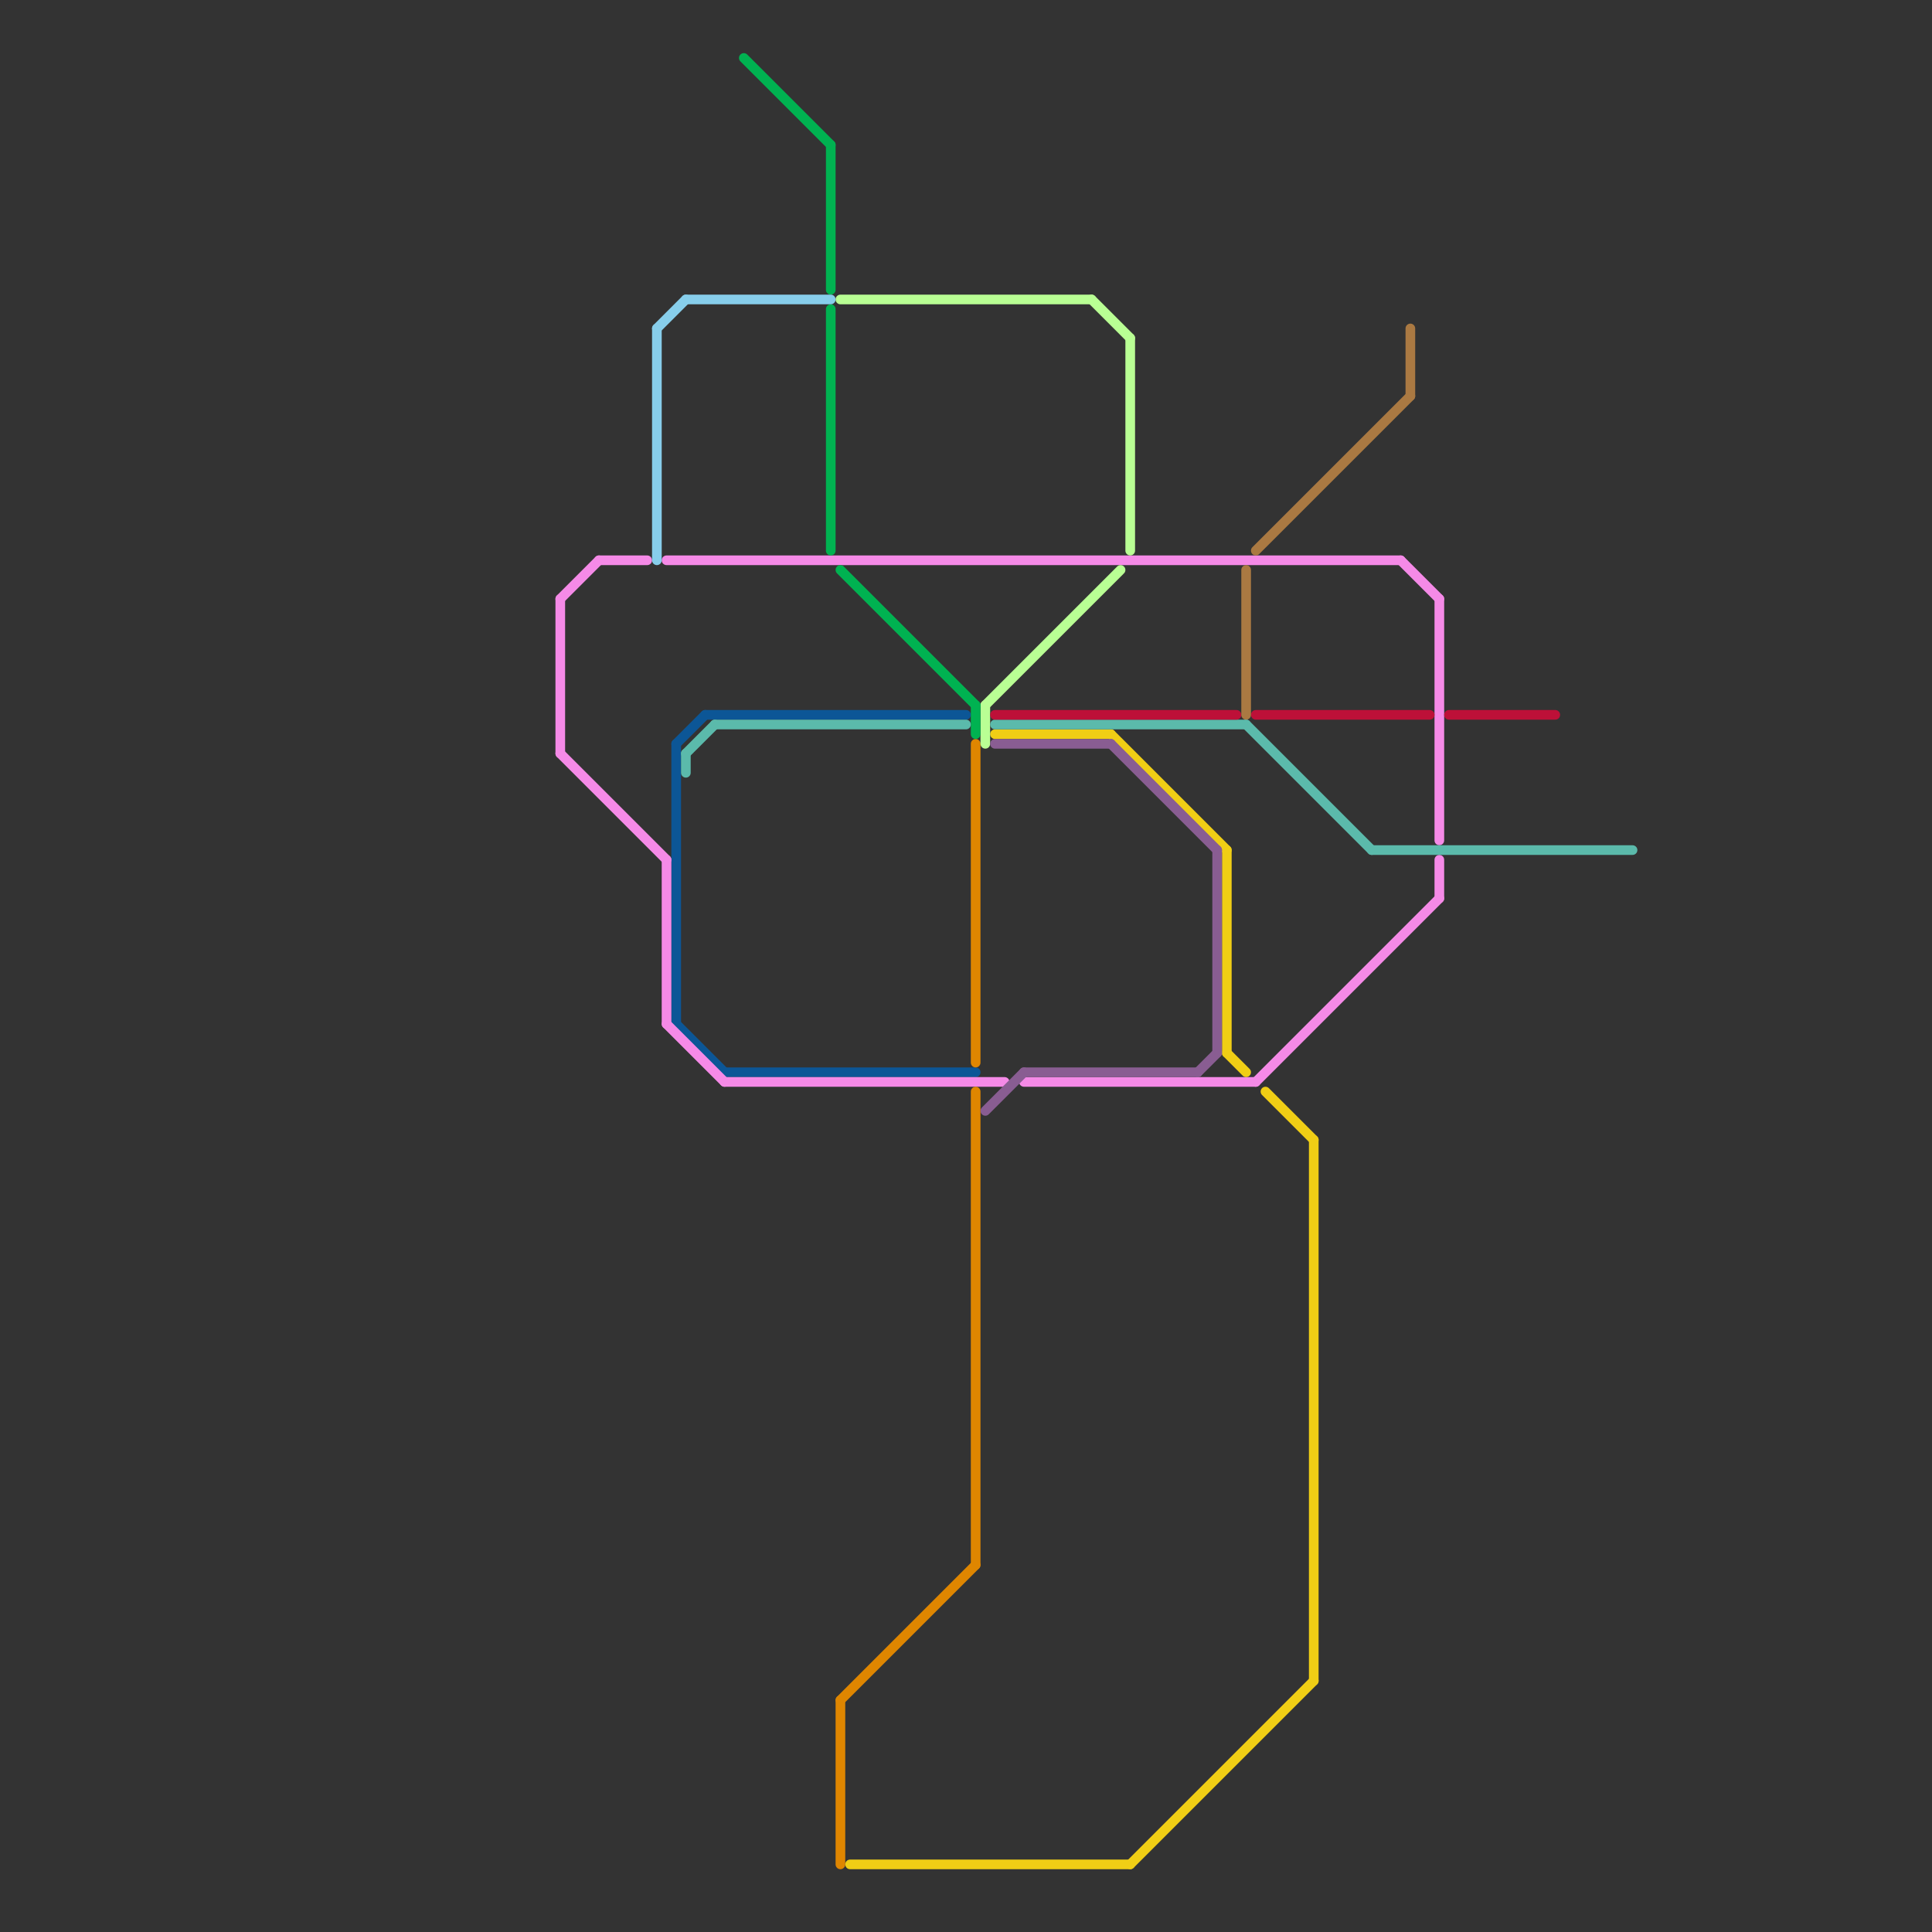 
<svg version="1.1" xmlns="http://www.w3.org/2000/svg" viewBox="0 0 200 200">
<rect x="0" y="0" width="200" height="200" fill="#333333" stroke="none"/>
<style>text { font: 1px Helvetica; font-weight: 600; white-space: pre; dominant-baseline: central; } line { stroke-width: 1; fill: none; stroke-linecap: round; stroke-linejoin: round; } .c0 { stroke: #0c5696 } .c1 { stroke: #f58ae7 } .c2 { stroke: #df8600 } .c3 { stroke: #f0ce15 } .c4 { stroke: #b9ff94 } .c5 { stroke: #00b251 } .c6 { stroke: #5bbaab } .c7 { stroke: #895d92 } .c8 { stroke: #bd1038 } .c9 { stroke: #aa7942 } .c10 { stroke: #87ceeb }</style><defs><g id="wm-xf"><circle r="1.2" fill="#000"/><circle r="0.9" fill="#fff"/><circle r="0.6" fill="#000"/><circle r="0.3" fill="#fff"/></g><g id="wm"><circle r="0.6" fill="#000"/><circle r="0.3" fill="#fff"/></g></defs><line class="c0" x1="70" y1="106" x2="75" y2="111"/><line class="c0" x1="73" y1="74" x2="100" y2="74"/><line class="c0" x1="70" y1="77" x2="70" y2="106"/><line class="c0" x1="75" y1="111" x2="101" y2="111"/><line class="c0" x1="70" y1="77" x2="73" y2="74"/><line class="c1" x1="58" y1="62" x2="58" y2="78"/><line class="c1" x1="149" y1="62" x2="149" y2="87"/><line class="c1" x1="62" y1="58" x2="67" y2="58"/><line class="c1" x1="145" y1="58" x2="149" y2="62"/><line class="c1" x1="106" y1="112" x2="130" y2="112"/><line class="c1" x1="69" y1="58" x2="145" y2="58"/><line class="c1" x1="149" y1="89" x2="149" y2="93"/><line class="c1" x1="75" y1="112" x2="104" y2="112"/><line class="c1" x1="69" y1="89" x2="69" y2="106"/><line class="c1" x1="130" y1="112" x2="149" y2="93"/><line class="c1" x1="69" y1="106" x2="75" y2="112"/><line class="c1" x1="58" y1="62" x2="62" y2="58"/><line class="c1" x1="58" y1="78" x2="69" y2="89"/><line class="c2" x1="101" y1="113" x2="101" y2="162"/><line class="c2" x1="87" y1="176" x2="101" y2="162"/><line class="c2" x1="101" y1="77" x2="101" y2="110"/><line class="c2" x1="87" y1="176" x2="87" y2="193"/><line class="c3" x1="117" y1="193" x2="136" y2="174"/><line class="c3" x1="131" y1="113" x2="136" y2="118"/><line class="c3" x1="127" y1="88" x2="127" y2="109"/><line class="c3" x1="115" y1="76" x2="127" y2="88"/><line class="c3" x1="103" y1="76" x2="115" y2="76"/><line class="c3" x1="127" y1="109" x2="129" y2="111"/><line class="c3" x1="88" y1="193" x2="117" y2="193"/><line class="c3" x1="136" y1="118" x2="136" y2="174"/><line class="c4" x1="113" y1="31" x2="117" y2="35"/><line class="c4" x1="87" y1="31" x2="113" y2="31"/><line class="c4" x1="102" y1="73" x2="102" y2="77"/><line class="c4" x1="102" y1="73" x2="116" y2="59"/><line class="c4" x1="117" y1="35" x2="117" y2="57"/><line class="c5" x1="86" y1="15" x2="86" y2="30"/><line class="c5" x1="101" y1="73" x2="101" y2="76"/><line class="c5" x1="87" y1="59" x2="101" y2="73"/><line class="c5" x1="77" y1="6" x2="86" y2="15"/><line class="c5" x1="86" y1="32" x2="86" y2="57"/><line class="c6" x1="103" y1="75" x2="129" y2="75"/><line class="c6" x1="129" y1="75" x2="142" y2="88"/><line class="c6" x1="74" y1="75" x2="100" y2="75"/><line class="c6" x1="71" y1="78" x2="74" y2="75"/><line class="c6" x1="142" y1="88" x2="169" y2="88"/><line class="c6" x1="71" y1="78" x2="71" y2="80"/><line class="c7" x1="115" y1="77" x2="126" y2="88"/><line class="c7" x1="103" y1="77" x2="115" y2="77"/><line class="c7" x1="106" y1="111" x2="124" y2="111"/><line class="c7" x1="102" y1="115" x2="106" y2="111"/><line class="c7" x1="124" y1="111" x2="126" y2="109"/><line class="c7" x1="126" y1="88" x2="126" y2="109"/><line class="c8" x1="103" y1="74" x2="128" y2="74"/><line class="c8" x1="130" y1="74" x2="148" y2="74"/><line class="c8" x1="150" y1="74" x2="161" y2="74"/><line class="c9" x1="146" y1="34" x2="146" y2="41"/><line class="c9" x1="129" y1="59" x2="129" y2="74"/><line class="c9" x1="130" y1="57" x2="146" y2="41"/><line class="c10" x1="68" y1="34" x2="68" y2="58"/><line class="c10" x1="68" y1="34" x2="71" y2="31"/><line class="c10" x1="71" y1="31" x2="86" y2="31"/>
</svg>

